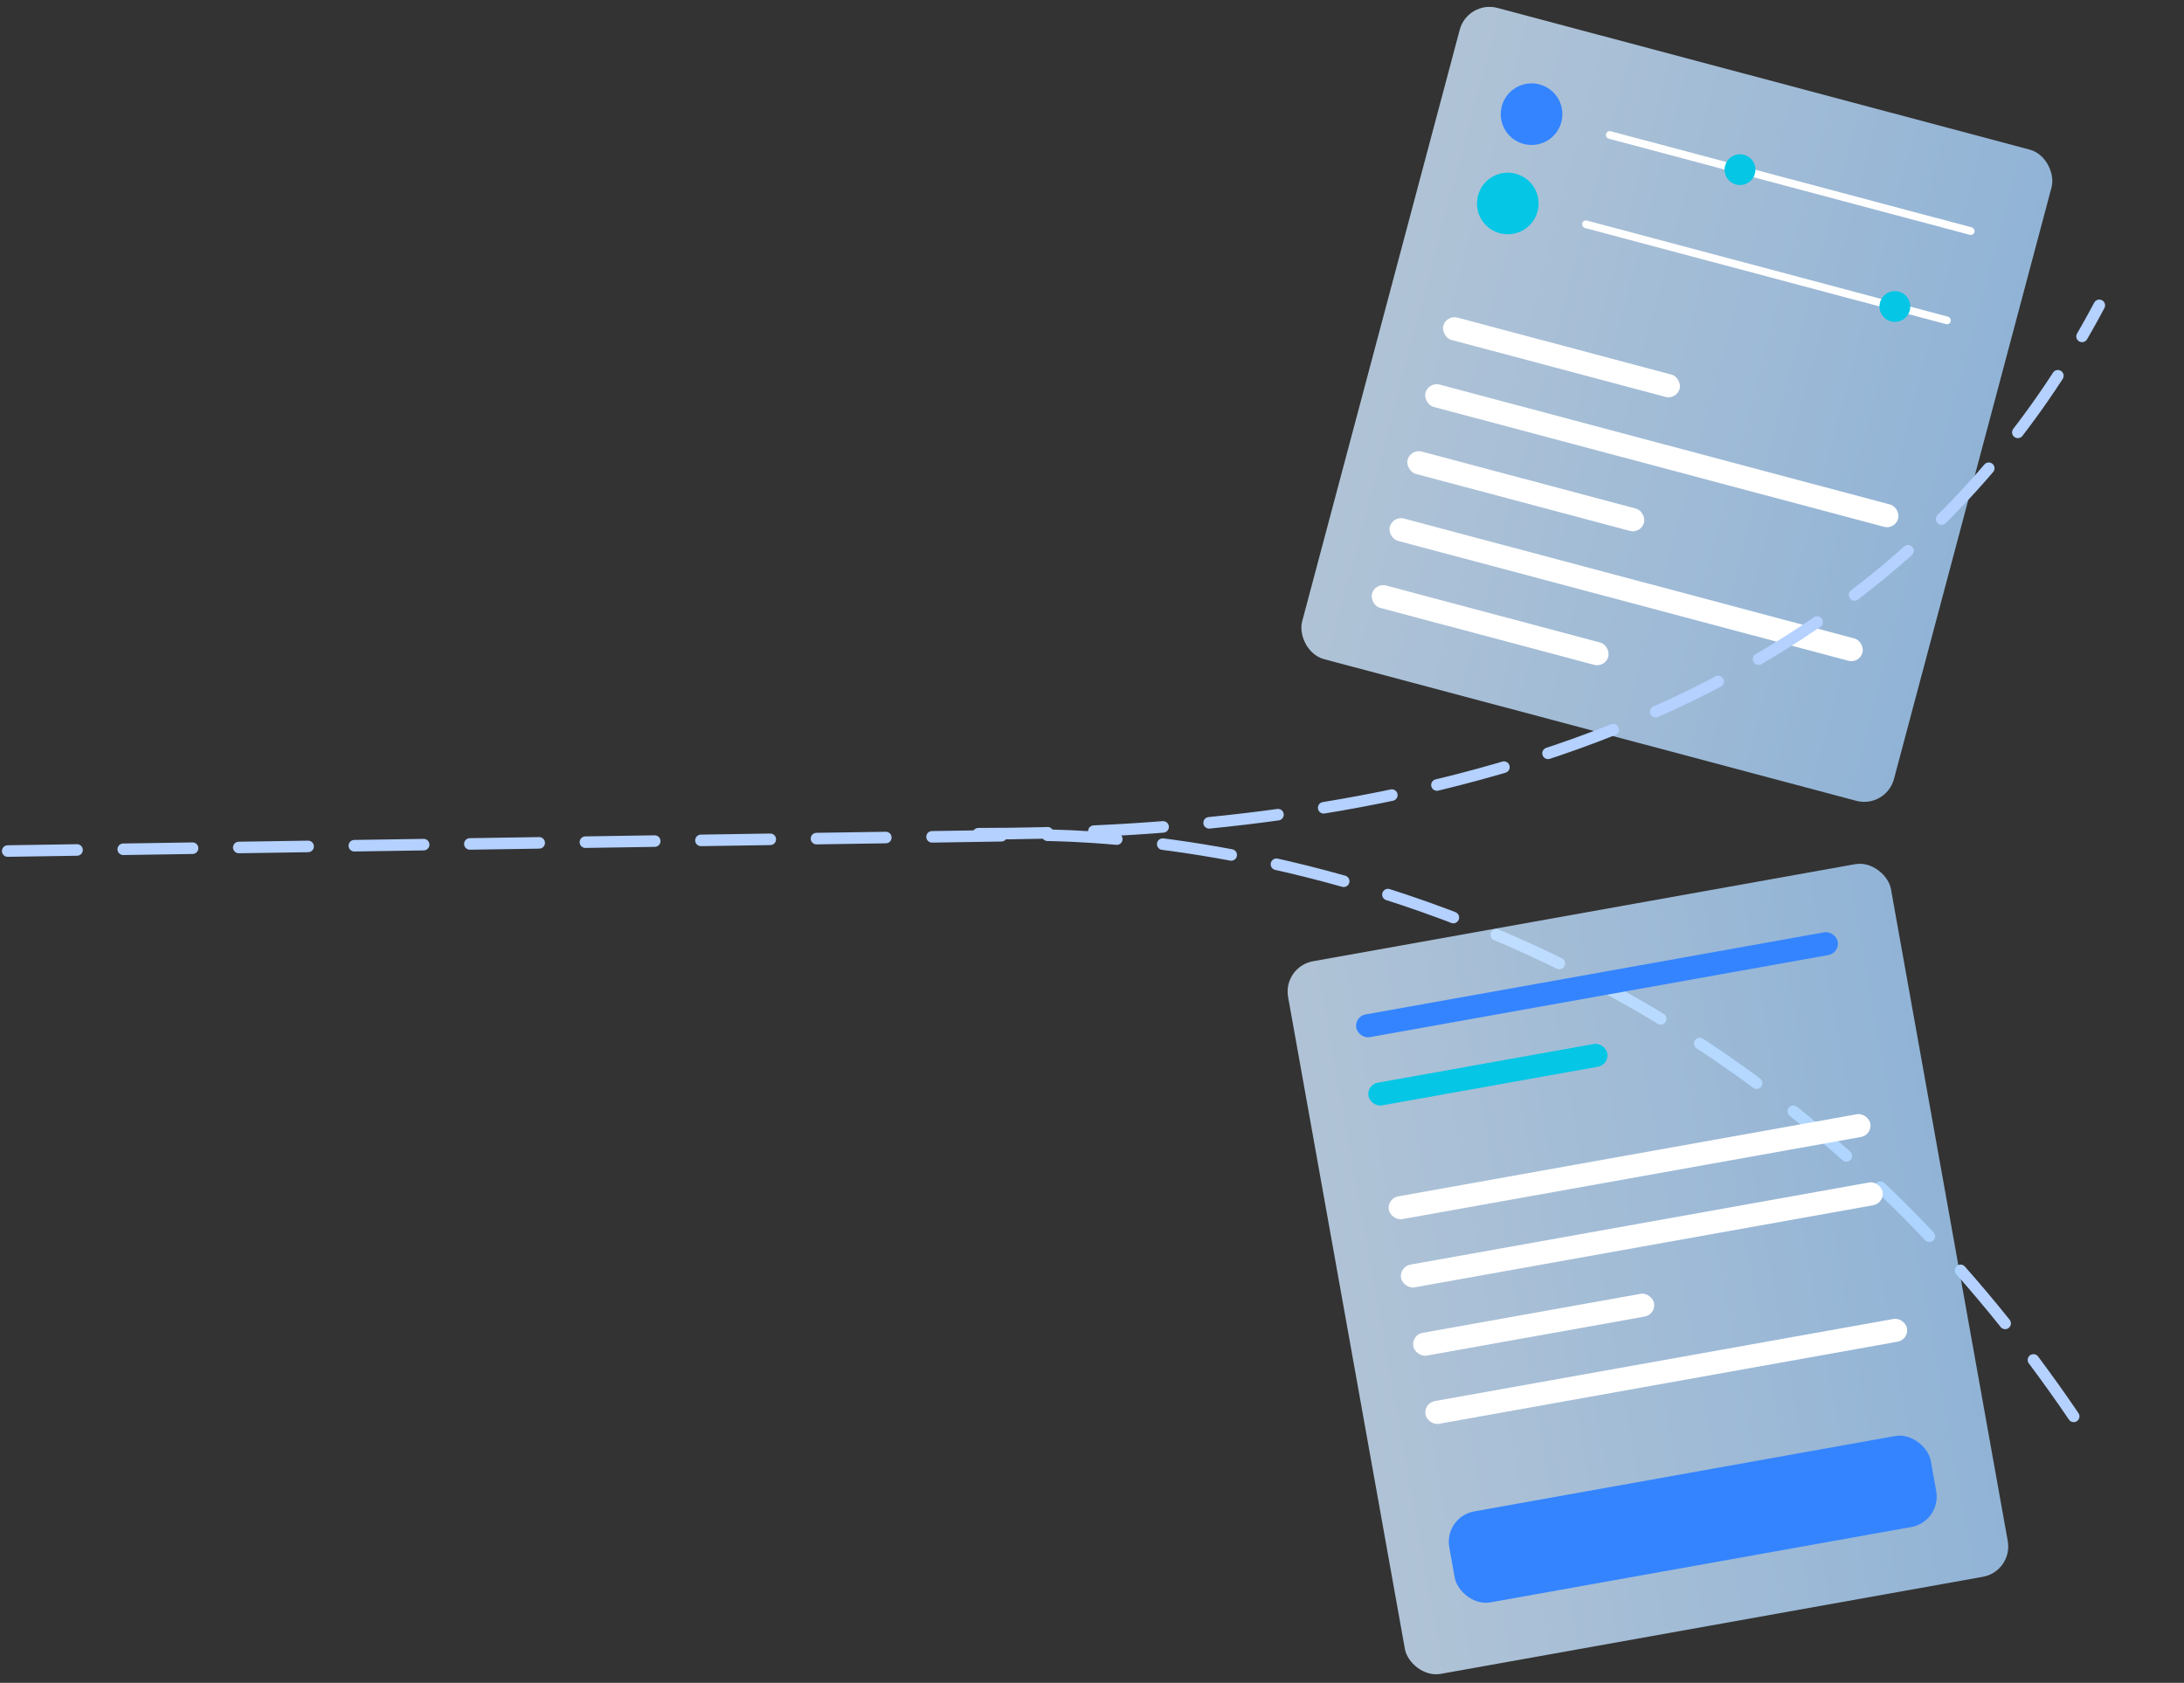 <?xml version="1.0" encoding="UTF-8"?> <svg xmlns="http://www.w3.org/2000/svg" width="567" height="437" viewBox="0 0 567 437" fill="none"><rect x="0" y="0" width="567" height="437" fill="#333333" stroke="none"/> <path d="M2 221L262 217C262 217 429 206.5 538.5 368" stroke="#B4D1FF" stroke-width="3" stroke-linecap="round" stroke-dasharray="18 12"></path> <rect opacity="0.8" x="381.027" width="159" height="175" rx="8" transform="rotate(14.91 381.027 0)" fill="url(#paint0_linear)"></rect> <rect x="417.203" y="33.828" width="99" height="2" rx="1" transform="rotate(14.91 417.203 33.828)" fill="white"></rect> <rect x="411.027" y="57.02" width="99" height="2" rx="1" transform="rotate(14.91 411.027 57.02)" fill="white"></rect> <rect x="375.477" y="81.705" width="63.5" height="6" rx="3" transform="rotate(14.91 375.477 81.705)" fill="white"></rect> <rect x="370.848" y="99.099" width="127" height="6" rx="3" transform="rotate(14.91 370.848 99.099)" fill="white"></rect> <rect x="366.215" y="116.493" width="63.5" height="6" rx="3" transform="rotate(14.91 366.215 116.493)" fill="white"></rect> <rect x="356.953" y="151.281" width="63.5" height="6" rx="3" transform="rotate(14.91 356.953 151.281)" fill="white"></rect> <rect x="361.586" y="133.887" width="127" height="6" rx="3" transform="rotate(14.91 361.586 133.887)" fill="white"></rect> <circle cx="397.618" cy="29.648" r="8" transform="rotate(14.91 397.618 29.648)" fill="#3484FF"></circle> <circle cx="391.442" cy="52.84" r="8" transform="rotate(14.91 391.442 52.84)" fill="#05C6E5"></circle> <circle cx="491.942" cy="79.599" r="4" transform="rotate(14.91 491.942 79.599)" fill="#05C6E5"></circle> <circle cx="451.731" cy="44.057" r="4" transform="rotate(14.91 451.731 44.057)" fill="#05C6E5"></circle> <rect opacity="0.8" x="333" y="251.031" width="159" height="188" rx="8" transform="rotate(-10.154 333 251.031)" fill="url(#paint1_linear)"></rect> <rect x="351.57" y="263.96" width="127" height="6" rx="3" transform="rotate(-10.154 351.57 263.96)" fill="#3484FF"></rect> <rect x="354.742" y="281.678" width="63" height="6" rx="3" transform="rotate(-10.154 354.742 281.678)" fill="#05C6E5"></rect> <rect x="360.031" y="311.208" width="127" height="6" rx="3" transform="rotate(-10.154 360.031 311.208)" fill="white"></rect> <rect x="363.207" y="328.926" width="127" height="6" rx="3" transform="rotate(-10.154 363.207 328.926)" fill="white"></rect> <rect x="366.379" y="346.644" width="63.5" height="6" rx="3" transform="rotate(-10.154 366.379 346.644)" fill="white"></rect> <rect x="369.551" y="364.362" width="127" height="6" rx="3" transform="rotate(-10.154 369.551 364.362)" fill="white"></rect> <rect x="374.84" y="393.892" width="127" height="24" rx="8" transform="rotate(-10.154 374.84 393.892)" fill="#3484FF"></rect> <path d="M254 216.5C343.5 216.5 481 200 545.013 79.292" stroke="#B4D1FF" stroke-width="3" stroke-linecap="round" stroke-dasharray="18 12"></path> <defs> <linearGradient id="paint0_linear" x1="539.201" y1="92.727" x2="384.154" y2="92.813" gradientUnits="userSpaceOnUse"> <stop stop-color="#A9D4FF"></stop> <stop offset="1" stop-color="#CFE7FF"></stop> </linearGradient> <linearGradient id="paint1_linear" x1="491.174" y1="350.646" x2="336.126" y2="350.727" gradientUnits="userSpaceOnUse"> <stop stop-color="#A9D4FF"></stop> <stop offset="1" stop-color="#CFE7FF"></stop> </linearGradient> </defs> </svg> 